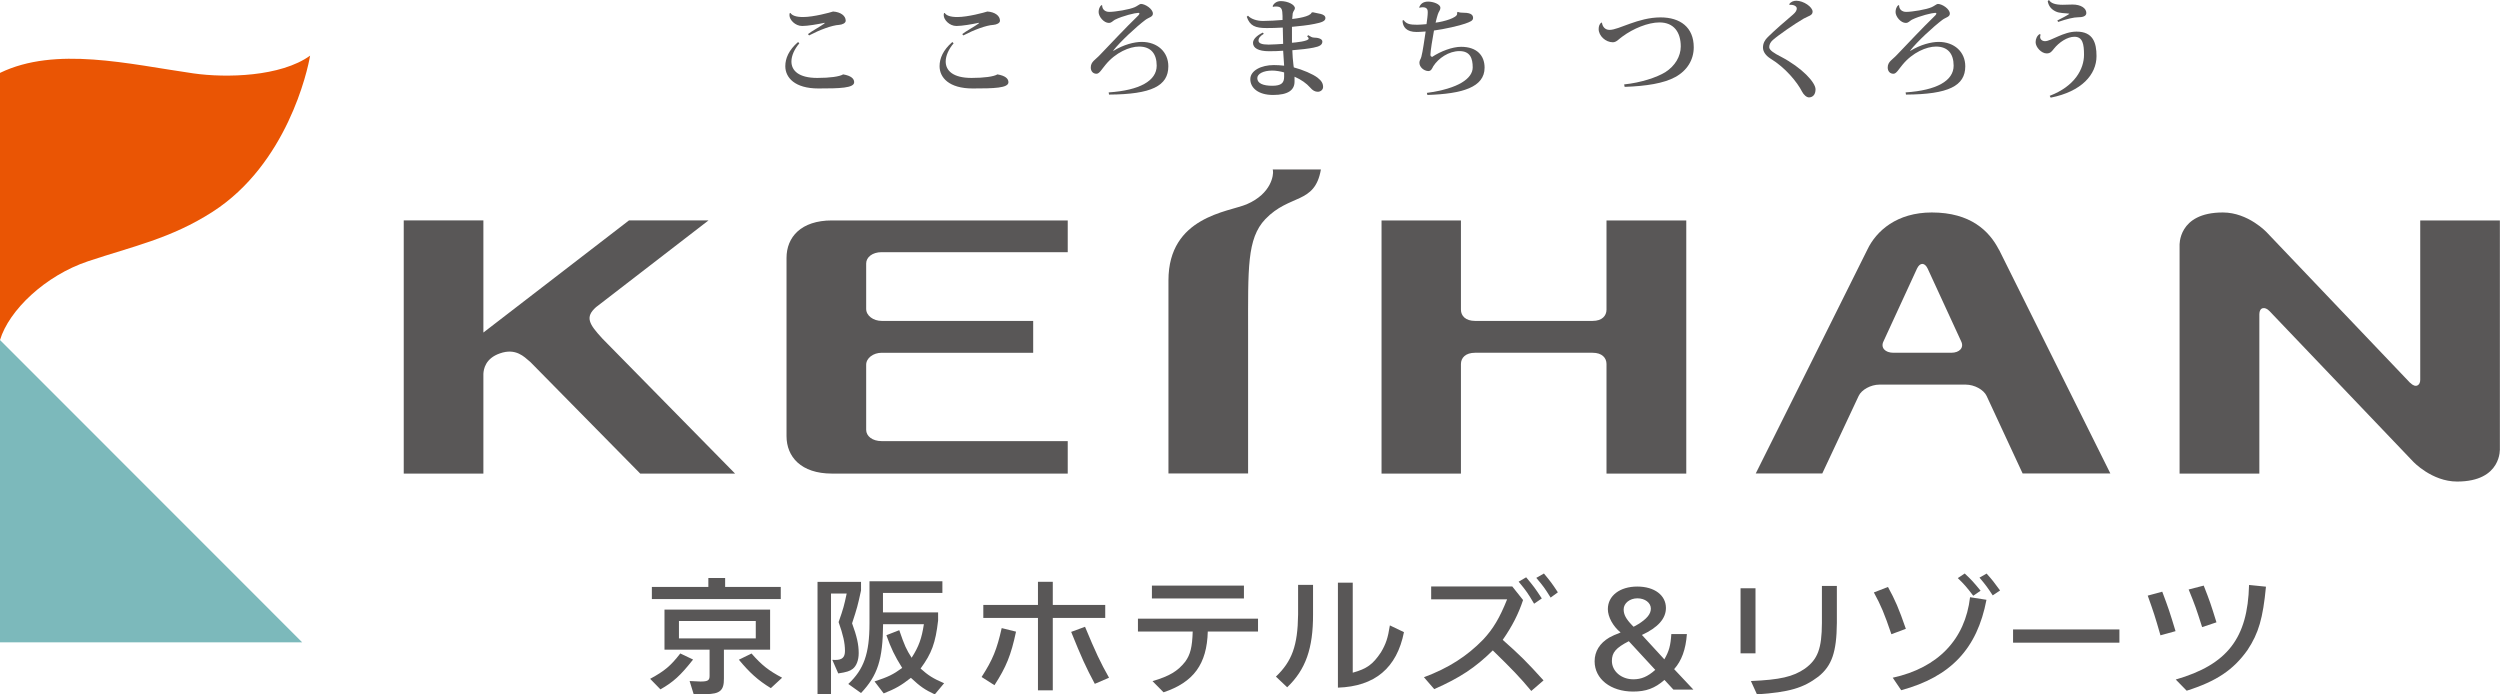 <?xml version="1.0" encoding="UTF-8"?><svg id="_レイヤー_2" xmlns="http://www.w3.org/2000/svg" viewBox="0 0 204.03 56.67"><defs><style>.cls-1{fill:#ea5504;}.cls-2{fill:#7cb9bb;}.cls-3{fill:#595757;}</style></defs><g id="_レイヤー_1-2"><g><g><g><polygon class="cls-2" points="24.66 52.42 0 52.42 0 27.75 24.66 52.42"/><path class="cls-1" d="m25.31,4.54c-2.4,1.73-6.86,1.83-9.52,1.45-5.3-.76-11.25-2.24-15.79-.04v21.8c.73-2.43,3.69-5.26,7.19-6.43,3.62-1.21,6.77-1.85,10.17-4.04,6.04-3.89,7.74-11.47,7.95-12.75h0Z"/></g><g><path class="cls-3" d="m107.8,13.84c-.5,2.86-2.54,1.96-4.54,4.05-1.5,1.59-1.4,4-1.4,9.32v11.43h-6.5v-15.76c0-5.22,4.92-5.58,6.39-6.21,2.04-.88,2.19-2.42,2.14-2.73-.01-.07-.02-.11-.02-.11h3.93Z"/><path class="cls-3" d="m70.69,21.5c0-.5.5-.92,1.26-.92h15.19v-2.59h-19.24c-2.54,0-3.71,1.37-3.71,3.06v14.54c0,1.68,1.17,3.06,3.71,3.06h19.24v-2.65h-15.19c-.76,0-1.26-.41-1.26-.92v-5.31c0-.54.57-.98,1.27-.98h12.36v-2.6h-12.36c-.69,0-1.27-.43-1.27-.98v-3.71Z"/><path class="cls-3" d="m131.11,38.65v-8.94c0-.51-.37-.92-1.13-.92h-9.6c-.77,0-1.15.41-1.15.92v8.94h-6.48v-20.66h6.48v7.28c0,.51.38.92,1.15.92h9.6c.76,0,1.13-.41,1.13-.92v-7.28h6.51v20.66h-6.51Z"/><path class="cls-3" d="m163.13,20.37c-.78-1.52-2.31-3.03-5.47-3.03-2.85,0-4.53,1.5-5.26,3.03-.3.63-9.11,18.27-9.11,18.27h5.43l2.97-6.33c.23-.5.99-.92,1.69-.92h7.05c.7,0,1.46.41,1.7.92l2.94,6.33h7.16s-8.82-17.73-9.09-18.27Zm-3.89,8.42h-4.71c-.69,0-1.06-.42-.82-.92l2.74-5.95c.24-.51.63-.51.87,0l2.74,5.95c.24.5-.13.92-.82.92Z"/><path class="cls-3" d="m59.99,38.65h-7.74l-8.95-9.09s-.05-.05-.08-.07c-.43-.36-1.12-1.11-2.42-.65-1.19.41-1.33,1.29-1.35,1.67v8.14h-6.5v-20.66h6.5v9.15l11.88-9.15h6.49l-9.18,7.08c-.91.81-.58,1.37.53,2.57l10.82,11.01Z"/><path class="cls-3" d="m196.7,31.24c.46.47.82.2.82-.23v-13.02h6.5v18.6s.19,2.71-3.49,2.71c-2.07,0-3.59-1.63-3.59-1.63l-11.72-12.28c-.39-.41-.83-.3-.83.25v13.01h-6.51v-18.6s-.16-2.71,3.53-2.71c2.08,0,3.59,1.63,3.59,1.63l11.69,12.27Z"/></g></g><g><path class="cls-3" d="m56.56,53.83c-1.02,1.3-1.62,1.84-2.66,2.43l-.84-.86c1.18-.64,1.67-1.05,2.46-2.07l1.05.5Zm7.16-5.93v.99h-10.52v-.99h4.61v-.73h1.37v.73h4.54Zm-7.43,7.68l.43.02c.14.01.31.02.44.02.61,0,.75-.09.75-.46v-2.14h-3.68v-3.27h8.62v3.27h-3.77v2.36c.01.97-.32,1.26-1.48,1.27h-.99l-.33-1.07Zm-.88-3.48h6.27v-1.42h-6.27v1.42Zm5.92,1.23c.85.97,1.41,1.4,2.5,1.98l-.92.85c-1.05-.64-1.72-1.25-2.61-2.32l1.02-.5Z"/><path class="cls-3" d="m67.92,53.85c.09.01.18.01.25.01.56,0,.79-.21.79-.74,0-.64-.15-1.31-.52-2.35.4-1.14.44-1.31.66-2.33h-1.28v8.22h-1.1v-9.17h3.55v.7c-.27,1.24-.32,1.43-.73,2.68.39,1.06.54,1.73.54,2.43,0,.57-.18,1.05-.49,1.29-.23.18-.51.27-1.18.37l-.48-1.1Zm3.46,1.76c1.12-.37,1.51-.56,2.25-1.1-.63-1.01-.9-1.58-1.29-2.67l1.05-.41c.44,1.28.57,1.56,1.01,2.25.59-.92.82-1.57,1-2.74h-3.33c-.02,2.88-.44,4.18-1.8,5.62l-1.04-.74c1.27-1.19,1.73-2.47,1.73-4.94v-3.44h5.95v.95h-4.85v1.59h4.5v.66c-.21,1.83-.52,2.68-1.43,3.92.61.55,1.01.81,1.92,1.2l-.76.91c-.81-.38-1.18-.63-1.95-1.35-.79.62-1.26.89-2.22,1.27l-.75-.98Z"/><path class="cls-3" d="m80.11,55.25c.91-1.41,1.25-2.25,1.64-3.99l1.17.29c-.41,1.93-.8,2.88-1.76,4.37l-1.05-.67Zm.14-5.88h4.46v-1.89h1.21v1.89h4.28v1.06h-4.28v5.91h-1.21v-5.91h-4.46v-1.06Zm8.3,1.78c.87,2.09,1.24,2.88,1.96,4.16l-1.16.5c-.73-1.36-1.09-2.16-1.93-4.24l1.14-.42Z"/><path class="cls-3" d="m92.88,50.49h9.79v1.05h-4.1c-.07,2.65-1.15,4.14-3.61,4.96l-.9-.91c1.4-.42,2.05-.81,2.67-1.59.42-.58.57-1.19.61-2.46h-4.47v-1.05Zm8.64-1.65h-7.51v-1.05h7.51v1.05Z"/><path class="cls-3" d="m104.13,55.22c1.31-1.25,1.78-2.53,1.81-5.06v-2.43h1.22v2.41c.01,2.77-.6,4.51-2.11,5.95l-.92-.87Zm6.27-7.67v7.35c1.15-.32,1.64-.67,2.3-1.66.41-.69.57-1.17.73-2.2l1.15.55c-.58,2.93-2.38,4.43-5.39,4.53v-8.57h1.22Z"/><path class="cls-3" d="m123.41,47.85l.89,1.12c-.37,1.12-.88,2.13-1.66,3.25,1.38,1.22,1.95,1.78,3.33,3.31l-1,.86c-.93-1.12-1.56-1.77-3.14-3.31-1.43,1.41-2.69,2.24-4.78,3.16l-.84-.97c1.99-.74,3.51-1.71,4.84-3.08.82-.88,1.34-1.76,1.95-3.28h-6.2v-1.05h6.62Zm1.14-.74c.64.77.73.89,1.28,1.73l-.63.43c-.52-.88-.61-1.01-1.26-1.8l.62-.36Zm1.45-.31c.58.7.66.81,1.14,1.54l-.59.43c-.5-.8-.59-.92-1.17-1.61l.63-.36Z"/><path class="cls-3" d="m137.67,51.75c-.09,1.25-.43,2.18-1.04,2.86l1.57,1.67h-1.63l-.73-.79c-.79.69-1.51.95-2.56.95-1.83,0-3.14-1.03-3.14-2.47,0-.81.42-1.48,1.2-1.94.24-.13.47-.24.92-.41-.62-.51-1.04-1.27-1.04-1.91,0-1.09.98-1.84,2.4-1.84s2.34.72,2.34,1.75c0,.87-.66,1.6-1.96,2.2l1.83,1.99c.39-.67.51-1.13.57-2.06h1.25Zm-4.74.58c-1.05.54-1.38.92-1.38,1.61,0,.84.77,1.5,1.75,1.5.64,0,1.16-.21,1.79-.77l-2.16-2.34Zm.74-1.37c.73-.45,1.06-.85,1.06-1.29,0-.48-.48-.84-1.1-.84s-1.12.4-1.12.9c0,.43.19.78.69,1.3.09.09.12.12.12.12.15-.07.23-.12.34-.19Z"/><path class="cls-3" d="m143.27,48.01v5.31h-1.22v-5.31h1.22Zm-.39,7.57c2.39-.1,3.46-.35,4.42-1.01,1.05-.76,1.38-1.64,1.39-3.72v-3.03h1.22v3.02c-.02,2.38-.41,3.5-1.51,4.38-1.23.93-2.37,1.27-5.01,1.45l-.5-1.1Z"/><path class="cls-3" d="m154.08,47.9c.59,1.08.88,1.74,1.46,3.42l-1.18.44c-.59-1.73-.84-2.32-1.43-3.41l1.16-.45Zm8.04,1.05c-.76,3.99-2.91,6.28-6.96,7.38l-.69-1.02c3.69-.81,5.91-3.12,6.31-6.57l1.34.21Zm-1.78-2.15c.57.53.77.76,1.3,1.41l-.6.41c-.54-.71-.74-.94-1.26-1.44l.57-.38Zm1.79.01c.49.55.58.67,1.1,1.38l-.6.4c-.4-.61-.58-.86-1.08-1.45l.58-.33Z"/><path class="cls-3" d="m172.97,51.37v1.08h-8.68v-1.08h8.68Z"/><path class="cls-3" d="m176.47,48.3c.5,1.33.59,1.59,1.08,3.21l-1.23.34c-.46-1.6-.54-1.83-1.04-3.24l1.18-.32Zm1.09,7.16c4.22-1.22,5.88-3.37,5.99-7.72l1.38.14c-.25,2.6-.6,3.79-1.5,5.16-1.15,1.63-2.54,2.56-4.97,3.33l-.89-.91Zm2.29-7.67c.5,1.28.58,1.51,1.04,3l-1.17.39c-.49-1.54-.57-1.77-1.1-3.07l1.24-.32Z"/></g></g><g><path class="cls-3" d="m65.24,3.53c-.4.47-.65,1.01-.65,1.49,0,.74.59,1.34,2.11,1.34,1.03,0,1.82-.11,2.11-.29.65.11.9.35.9.64,0,.48-1.18.51-2.92.51-1.93,0-2.7-.89-2.7-1.82,0-.63.28-1.31,1.04-1.97l.1.1Zm2.06-1.67c-.57.12-1.38.26-1.83.26-.58,0-1.04-.51-1.04-.87,0-.07,0-.14.03-.19h.05c.13.2.45.33,1.03.33.86,0,2.21-.37,2.45-.45.61.04,1.03.34,1.03.75,0,.2-.28.32-.54.34-.58.03-1.59.41-2.45.86l-.09-.11c.28-.22,1.04-.64,1.34-.86l.02-.04Z"/><path class="cls-3" d="m77.83,3.53c-.4.47-.65,1.01-.65,1.49,0,.74.59,1.34,2.11,1.34,1.03,0,1.82-.11,2.11-.29.65.11.9.35.9.64,0,.48-1.18.51-2.92.51-1.93,0-2.7-.89-2.7-1.82,0-.63.28-1.31,1.04-1.97l.1.1Zm2.06-1.67c-.57.12-1.38.26-1.83.26-.58,0-1.04-.51-1.04-.87,0-.07,0-.14.03-.19h.05c.13.2.45.33,1.03.33.86,0,2.21-.37,2.45-.45.61.04,1.03.34,1.03.75,0,.2-.28.32-.54.34-.58.03-1.59.41-2.45.86l-.09-.11c.28-.22,1.04-.64,1.34-.86l.02-.04Z"/><path class="cls-3" d="m90.5,7.54c2.5-.17,3.9-.94,3.9-2.18,0-.97-.47-1.56-1.44-1.56-.77,0-1.91.48-2.73,1.48-.3.35-.5.74-.74.74-.3,0-.47-.22-.47-.51,0-.48.38-.63.74-1.02.85-.89,2.24-2.36,2.96-3.05.16-.15.27-.26.27-.33,0-.06-.06-.06-.1-.06-.23,0-1.26.24-1.9.56-.21.12-.27.26-.5.26-.4,0-.83-.51-.83-.89,0-.22.08-.43.22-.56l.07.02c0,.32.23.53.58.53.47,0,1.66-.19,2.09-.39.2-.09.4-.26.49-.26.35,0,.98.41.98.79,0,.28-.33.3-.62.52-.74.56-2.03,1.75-2.62,2.5l.02.02c.83-.51,1.7-.73,2.31-.73,1.28,0,2.17.82,2.17,1.99,0,1.6-1.37,2.29-4.84,2.31l-.03-.19Z"/><path class="cls-3" d="m103.86.52c.07-.22.32-.43.66-.43.6,0,1.16.3,1.16.58,0,.14-.14.23-.18.43,0,.07-.02.24-.04.45.37-.04,1.48-.19,1.58-.52l.1-.03c.37.11,1.03.1,1.03.48,0,.25-.33.36-.89.47-.5.11-1.31.19-1.84.24,0,.27,0,.53,0,.78,0,.17,0,.36,0,.52.26-.02,1.36-.12,1.36-.34,0-.05-.04-.13-.13-.19l.1-.09c.21.12.27.19.48.2.27,0,.67.08.67.32,0,.26-.2.4-.73.5-.38.08-1.07.16-1.72.21.02.44.04.85.08,1.1,0,.1.03.19.04.3.73.19,1.56.55,1.94.84.34.26.45.49.45.76,0,.23-.21.39-.43.39s-.42-.1-.63-.35c-.29-.33-.72-.64-1.27-.88v.4c0,.69-.52,1.09-1.75,1.09s-1.86-.59-1.86-1.29.89-1.15,1.92-1.15c.25,0,.59.02.84.05,0-.1-.08-1.14-.08-1.22-.3.03-.81.04-1.16.04-.88,0-1.3-.27-1.3-.68,0-.29.3-.6.8-.84l.08.1c-.3.18-.43.36-.43.55,0,.22.25.33.82.33.35,0,.86-.04,1.19-.06l-.03-1.33c-.43.03-1.01.04-1.31.04-.93,0-1.37-.17-1.63-.92l.1-.09c.25.28.75.43,1.22.43.41,0,1.2-.04,1.6-.08v-.33c-.02-.5-.03-.77-.53-.77-.07,0-.15,0-.24.03l-.03-.04Zm.94,5.39c-.27-.08-.67-.15-.96-.15-.75,0-1.23.27-1.23.62,0,.42.47.62,1.22.62s.97-.24.97-.73v-.36Z"/><path class="cls-3" d="m118.98.97c.12.06.33.07.48.07.73,0,.76.29.76.43,0,.22-.23.31-.65.46-.44.16-1.69.45-2.54.56-.12.63-.29,1.7-.29,1.97,0,.2.1.12.13.19.71-.47,1.66-.83,2.37-.83,1.29,0,1.92.71,1.92,1.7,0,1.6-1.81,2.14-4.67,2.23l-.04-.17c2.6-.35,3.74-1.19,3.74-2.08,0-.74-.21-1.33-1.08-1.33s-1.72.58-2.14,1.24c-.1.19-.17.39-.41.39-.37-.02-.72-.33-.72-.68,0-.2.11-.28.16-.49.11-.39.26-1.48.35-2.06-.4.03-.58.04-.74.04-.83,0-1.13-.41-1.15-.93l.09-.04c.23.32.52.38,1.12.38.2,0,.5-.03.75-.05.05-.36.1-.72.1-.96,0-.15,0-.42-.42-.42-.07,0-.16.02-.25.04l-.03-.02c.1-.28.31-.48.73-.48s1,.21,1,.5c0,.22-.13.29-.21.55-.05.14-.12.42-.18.67.7-.09,1.76-.4,1.76-.72,0-.03,0-.05-.02-.08l.07-.08Z"/><path class="cls-3" d="m132.54,6.89c1.38-.14,2.69-.58,3.37-1,.8-.51,1.26-1.3,1.26-2.1,0-1.16-.56-1.96-1.74-1.96-.93,0-2.14.5-3.02,1.15-.27.18-.48.47-.78.47-.59,0-1.16-.52-1.16-1.08,0-.23.07-.42.22-.53l.05.02c.04.28.22.58.62.58.76,0,2.32-1.02,4.16-1.02,1.61,0,2.71.81,2.71,2.44,0,1.03-.55,1.91-1.51,2.43-.93.51-2.36.74-4.13.8l-.04-.2Z"/><path class="cls-3" d="m146.03.33c.13-.19.35-.27.57-.27.59,0,1.33.51,1.33.89,0,.32-.34.35-.73.57-.74.43-2.07,1.35-2.52,1.75-.19.17-.29.37-.29.58,0,.25.43.51.94.77,1.76.92,2.84,2.12,2.84,2.67,0,.39-.19.65-.53.66-.2,0-.43-.2-.57-.47-.39-.77-1.36-1.96-2.58-2.7-.38-.24-.61-.56-.61-.9s.15-.62.4-.86c.45-.45,1.53-1.4,2.05-1.83.22-.19.31-.35.31-.5,0-.21-.32-.33-.59-.29l-.02-.05Z"/><path class="cls-3" d="m155.54,7.54c2.5-.17,3.9-.94,3.9-2.18,0-.97-.47-1.56-1.44-1.56-.77,0-1.91.48-2.73,1.48-.3.35-.5.74-.74.74-.3,0-.47-.22-.47-.51,0-.48.38-.63.74-1.02.85-.89,2.24-2.36,2.96-3.05.16-.15.27-.26.27-.33,0-.06-.06-.06-.1-.06-.23,0-1.26.24-1.9.56-.21.12-.27.26-.5.26-.4,0-.83-.51-.83-.89,0-.22.08-.43.22-.56l.07.02c0,.32.23.53.58.53.47,0,1.66-.19,2.09-.39.2-.09.4-.26.49-.26.35,0,.98.41.98.79,0,.28-.33.3-.62.52-.74.56-2.03,1.75-2.62,2.5l.02.02c.83-.51,1.7-.73,2.31-.73,1.28,0,2.17.82,2.17,1.99,0,1.6-1.37,2.29-4.84,2.31l-.03-.19Z"/><path class="cls-3" d="m166.54,2.83c-.03.07-.04.13-.04.19,0,.21.19.34.4.34.49,0,1.49-.78,2.57-.78,1.35,0,1.63.91,1.63,2,0,1.5-1.21,2.89-3.74,3.39l-.08-.15c2.07-.79,2.8-2.21,2.8-3.35,0-.85-.1-1.47-.78-1.47-.59,0-1.26.46-1.67.97-.17.21-.28.39-.6.39-.42,0-.9-.5-.9-.92,0-.28.13-.54.33-.66l.1.06Zm1.35-1.15c.26-.13.99-.51.99-.55,0,0-.02-.02-.04-.02-.26-.04-.77-.02-1.08-.18-.35-.17-.58-.44-.64-.84l.1-.09c.16.27.53.39,1.12.39.27,0,.57-.02.81-.02.66,0,1.12.29,1.12.69,0,.28-.33.35-.67.35s-.87.12-1.63.38l-.07-.12Z"/></g></g></svg>